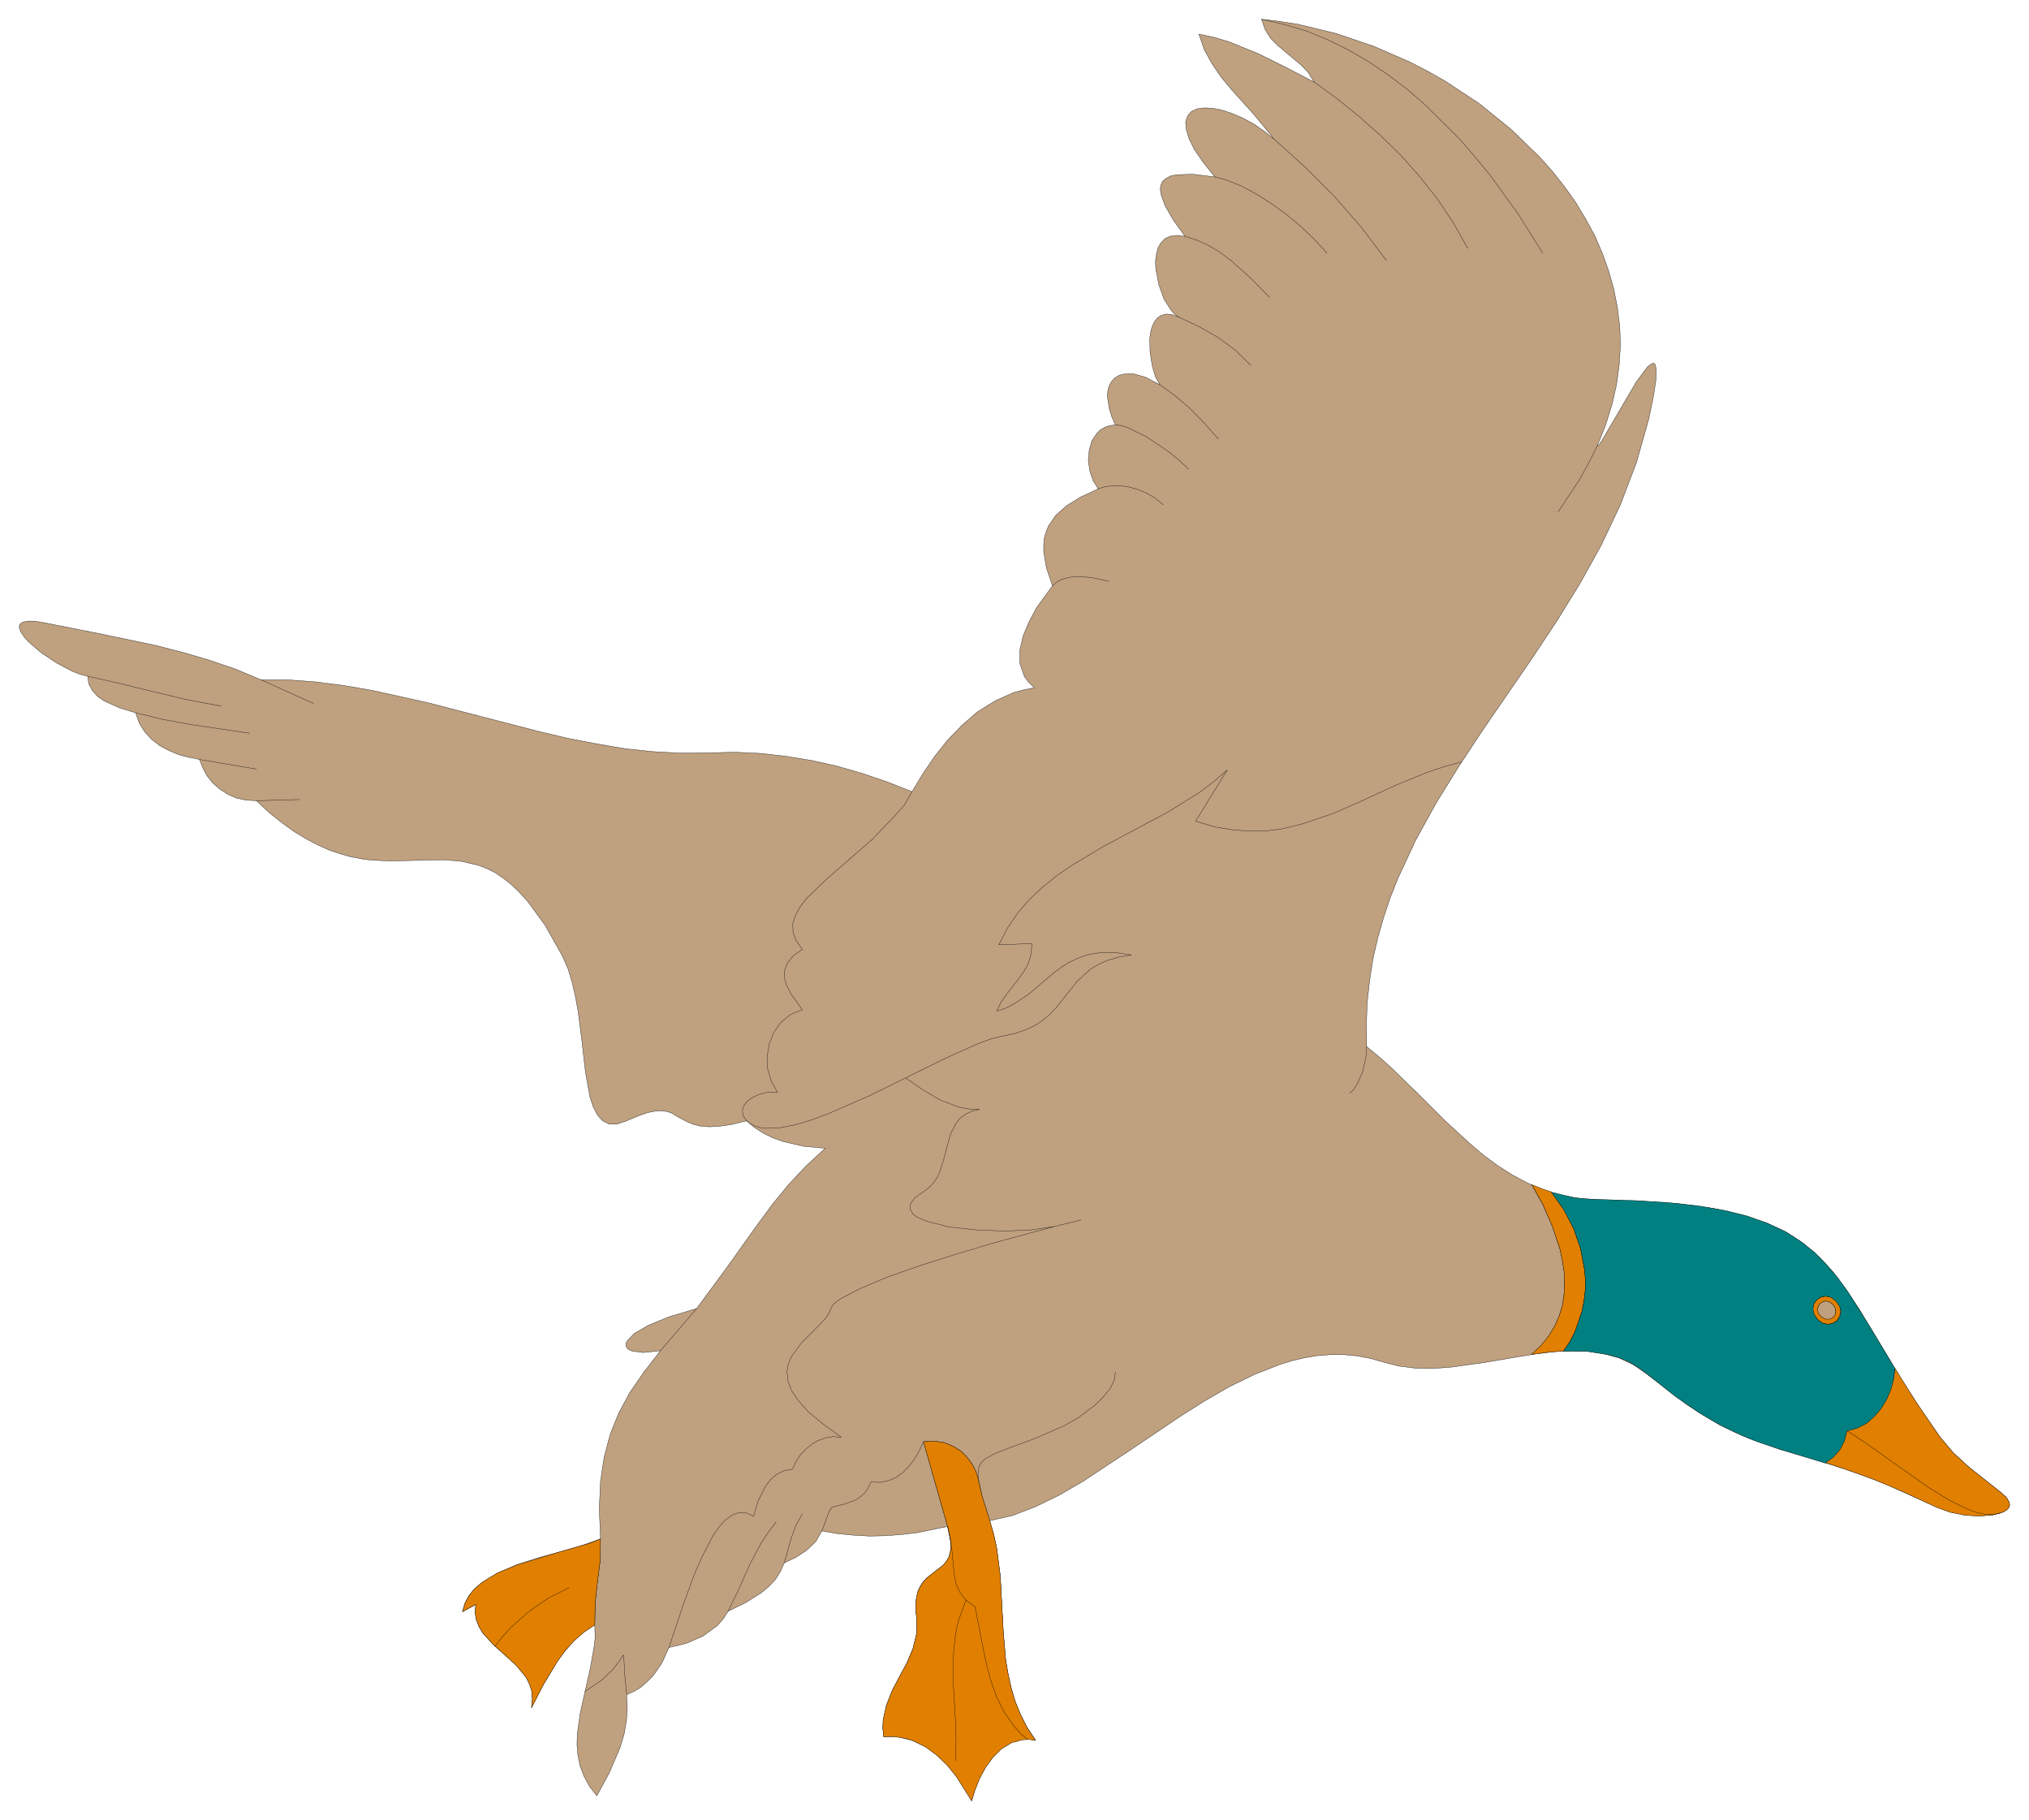 <svg xmlns="http://www.w3.org/2000/svg" width="448.867" height="402.533" fill-rule="evenodd" stroke-linecap="round" preserveAspectRatio="none" viewBox="0 0 6734 6039"><style>.pen0{stroke:#000;stroke-width:1;stroke-linejoin:round}.pen1{stroke:none}.brush2{fill:none}</style><path d="m3225 5975-51-81-30-37-34-33-38-28-42-20-46-12-25-2-26 1-3-28 1-27 11-50 19-48 24-46 25-46 20-48 12-49v-53l-3-35 2-28 5-24 9-19 10-15 12-12 27-21 26-20 10-12 9-15 5-18 2-22-3-28-8-34-102 21-52 6-53 4-53 1-53-3-52-5-52-9-21 36-31 29-35 23-38 18-13 29-17 27-22 23-24 20-54 34-56 27-16 25-20 23-48 35-55 24-58 14-22 49-15 23-16 22-19 19-20 18-23 14-25 11 2 45-3 44-8 44-13 43-35 82-42 78-25-32-18-34-13-34-7-34-3-35 1-36 10-71 33-147 13-73 3-27-1-45-36 24-33 29-29 33-26 35-46 77-40 77 3-29-2-26-8-24-11-22-32-39-39-35-39-35-34-38-12-20-9-23-4-24 2-27-44 24 8-28 13-25 18-22 23-20 55-34 66-28 72-23 73-20 69-20 61-22-4-100 4-90 12-81 20-75 28-70 37-69 47-68 55-71-57 6-38-5-12-6-6-7-2-10 4-10 24-25 46-27 68-28 93-28 101-137 99-139 51-69 54-66 58-62 64-59-70-6-69-16-34-12-31-15-30-19-27-23-49 12-40 6-34 2-28-2-22-5-19-7-31-16-27-16-15-5-18-2-21 1-25 5-31 11-38 16-32 11h-26l-22-11-17-19-14-27-11-33-15-83-11-97-13-102-9-50-11-48-14-46-18-41-58-103-57-78-28-31-27-26-28-22-27-18-28-14-27-10-56-13-56-5-57 1-122 3-64-3-25-3-43-8-35-10-36-12-38-17-38-20-40-24-40-29-43-34-43-40-35-2-32-7-29-13-26-17-23-20-19-24-14-26-11-28-35-7-34-9-33-14-30-16-27-21-23-25-18-29-12-34-53-16-51-23-22-15-17-19-12-22-4-26-24-6-26-10-53-28-51-34-42-36-15-17-11-16-5-14 1-11 9-7 16-4h25l35 6 182 36 182 38 90 23 89 26 88 30 86 36h92l92 7 92 12 93 16 185 41 185 48 186 48 93 22 94 18 93 16 94 10 93 5 94-1 87-2 86 4 86 10 85 14 84 19 83 24 82 28 81 32 35-58 39-58 43-54 48-50 52-45 58-36 62-28 34-9 35-7-19-18-14-19-15-43v-46l11-47 20-47 24-45 53-73-20-60-9-53v-24l2-22 6-20 8-20 24-35 36-32 47-29 58-27-17-27-11-32-5-35 3-34 9-32 18-26 12-11 14-8 16-5 18-2-12-27-8-25-7-44 2-19 5-16 7-13 10-11 12-8 15-5 16-2h19l42 12 47 25-15-26-11-38-7-44-1-46 3-21 5-19 8-16 10-13 13-8 16-4 20 2 23 9-14-9-13-14-24-38-17-48-10-52-1-25 3-23 5-21 10-17 13-14 17-8 23-3 27 3-39-54-27-47-14-39-2-17 2-14 6-12 11-9 15-8 19-4 54-2 74 9-39-49-29-42-18-37-9-30-2-25 7-20 12-14 19-9 24-3 27 1 31 6 33 11 35 15 36 19 35 24 35 28-68-83-73-81-35-42-30-44-26-47-18-52 51 11 50 15 96 39 93 46 92 48-18-30-23-25-53-44-26-22-24-24-18-29-12-34 61 7 62 10 124 30 124 42 122 53 60 31 58 33 112 74 104 84 95 92 44 49 40 51 37 52 33 55 30 55 25 58 21 59 17 60 12 61 8 63 2 64-4 64-9 66-15 66-21 67-27 68 4-1 10-14 31-53 84-143 37-50 14-10 5-2 6 3 4 17-1 35-8 54-16 77-41 145-53 139-63 133-71 128-77 125-81 122-165 240-79 120-75 121-68 123-59 127-26 65-22 66-19 67-16 69-11 71-8 72-3 73 1 76 45 37 43 39 85 83 84 84 87 80 45 38 46 34 49 31 51 27 53 23 57 17 60 11 64 4 147 5 127 9 109 15 93 21 80 26 35 16 33 16 58 38 52 45 46 50 43 58 42 63 43 71 98 163 59 92 69 100 44 52 50 46 111 88 15 14 8 13 3 11-3 10-8 8-12 7-34 9-44 3-48-3-49-10-44-16-166-75-72-28-66-23-117-37-103-30-98-35-49-21-51-25-53-31-57-37-128-98-46-32-48-23-51-14-52-8-55-2-56 3-57 7-58 9-117 20-116 16-58 4-56-1-55-7-54-14-43-12-43-8-43-4h-43l-42 3-43 7-43 10-42 13-84 33-84 41-83 48-82 52-163 110-159 105-78 45-78 38-76 29-75 17 13 45 10 46 12 93 10 187 8 92 8 46 10 45 13 45 18 44 22 43 28 42-22-3-21 1-37 10-33 20-29 29-24 33-20 37-15 38-11 36z" class="pen1" style="fill:#bfa07f"/><path d="m3225 5975-51-81-30-37-34-33-38-28-42-20-46-12-25-2-26 1-3-28 1-27 11-50 19-48 24-46 25-46 20-48 12-49v-53l-3-35 2-28 5-24 9-19 10-15 12-12 27-21 26-20 10-12 9-15 5-18 2-22-3-28-8-34-102 21-52 6-53 4-53 1-53-3-52-5-52-9-21 36-31 29-35 23-38 18-13 29-17 27-22 23-24 20-54 34-56 27-16 25-20 23-48 35-55 24-58 14-22 49-15 23-16 22-19 19-20 18-23 14-25 11 2 45-3 44-8 44-13 43-35 82-42 78-25-32-18-34-13-34-7-34-3-35 1-36 10-71 33-147 13-73 3-27-1-45-36 24-33 29-29 33-26 35-46 77-40 77 3-29-2-26-8-24-11-22-32-39-39-35-39-35-34-38-12-20-9-23-4-24 2-27-44 24 8-28 13-25 18-22 23-20 55-34 66-28 72-23 73-20 69-20 61-22-4-100 4-90 12-81 20-75 28-70 37-69 47-68 55-71-57 6-38-5-12-6-6-7-2-10 4-10 24-25 46-27 68-28 93-28 101-137 99-139 51-69 54-66 58-62 64-59-70-6-69-16-34-12-31-15-30-19-27-23-49 12-40 6-34 2-28-2-22-5-19-7-31-16-27-16-15-5-18-2-21 1-25 5-31 11-38 16-32 11h-26l-22-11-17-19-14-27-11-33-15-83-11-97-13-102-9-50-11-48-14-46-18-41-58-103-57-78-28-31-27-26-28-22-27-18-28-14-27-10-56-13-56-5-57 1-122 3-64-3-25-3-43-8-35-10-36-12-38-17-38-20-40-24-40-29-43-34-43-40-35-2-32-7-29-13-26-17-23-20-19-24-14-26-11-28-35-7-34-9-33-14-30-16-27-21-23-25-18-29-12-34-53-16-51-23-22-15-17-19-12-22-4-26-24-6-26-10-53-28-51-34-42-36-15-17-11-16-5-14 1-11 9-7 16-4h25l35 6 182 36 182 38 90 23 89 26 88 30 86 36h92l92 7 92 12 93 16 185 41 185 48 186 48 93 22 94 18 93 16 94 10 93 5 94-1 87-2 86 4 86 10 85 14 84 19 83 24 82 28 81 32 35-58 39-58 43-54 48-50 52-45 58-36 62-28 34-9 35-7-19-18-14-19-15-43v-46l11-47 20-47 24-45 53-73-20-60-9-53v-24l2-22 6-20 8-20 24-35 36-32 47-29 58-27-17-27-11-32-5-35 3-34 9-32 18-26 12-11 14-8 16-5 18-2-12-27-8-25-7-44 2-19 5-16 7-13 10-11 12-8 15-5 16-2h19l42 12 47 25-15-26-11-38-7-44-1-46 3-21 5-19 8-16 10-13 13-8 16-4 20 2 23 9-14-9-13-14-24-38-17-48-10-52-1-25 3-23 5-21 10-17 13-14 17-8 23-3 27 3-39-54-27-47-14-39-2-17 2-14 6-12 11-9 15-8 19-4 54-2 74 9-39-49-29-42-18-37-9-30-2-25 7-20 12-14 19-9 24-3 27 1 31 6 33 11 35 15 36 19 35 24 35 28-68-83-73-81-35-42-30-44-26-47-18-52 51 11 50 15 96 39 93 46 92 48-18-30-23-25-53-44-26-22-24-24-18-29-12-34 61 7 62 10 124 30 124 42 122 53 60 31 58 33 112 74 104 84 95 92 44 49 40 51 37 52 33 55 30 55 25 58 21 59 17 60 12 61 8 63 2 64-4 64-9 66-15 66-21 67-27 68 4-1 10-14 31-53 84-143 37-50 14-10 5-2 6 3 4 17-1 35-8 54-16 77-41 145-53 139-63 133-71 128-77 125-81 122-165 240-79 120-75 121-68 123-59 127-26 65-22 66-19 67-16 69-11 71-8 72-3 73 1 76 45 37 43 39 85 83 84 84 87 80 45 38 46 34 49 31 51 27 53 23 57 17 60 11 64 4 147 5 127 9 109 15 93 21 80 26 35 16 33 16 58 38 52 45 46 50 43 58 42 63 43 71 98 163 59 92 69 100 44 52 50 46 111 88 15 14 8 13 3 11-3 10-8 8-12 7-34 9-44 3-48-3-49-10-44-16-166-75-72-28-66-23-117-37-103-30-98-35-49-21-51-25-53-31-57-37-128-98-46-32-48-23-51-14-52-8-55-2-56 3-57 7-58 9-117 20-116 16-58 4-56-1-55-7-54-14-43-12-43-8-43-4h-43l-42 3-43 7-43 10-42 13-84 33-84 41-83 48-82 52-163 110-159 105-78 45-78 38-76 29-75 17 13 45 10 46 12 93 10 187 8 92 8 46 10 45 13 45 18 44 22 43 28 42-22-3-21 1-37 10-33 20-29 29-24 33-20 37-15 38-11 36z" class="pen0 brush2"/><path fill="none" d="m3171 5843 2-67-2-67-8-135v-68l6-66 5-33 8-33 24-64" class="pen0"/><path fill="none" d="m3410 5771-23-20-21-23-34-49-26-53-20-58-15-60-12-60-23-118-30-21-20-25-13-29-6-32-7-74-6-41-9-43-80-281 36-2 33 5 29 12 26 16 21 21 17 23 12 24 7 23m39 140-26-83-12-57-1-21 3-17 7-14 12-12 36-20 55-21 76-28 97-42 47-27 57-43 26-26 22-27 14-28 4-27m-637 231-13 28-15 27-18 24-21 22-23 17-26 11-28 6-30-2-10 21-12 17-15 13-16 10-36 13-40 10-10 14-8 21-16 44m-65-57-22 40-15 41-23 82m-27-136-26 34-23 35-39 73-34 77-37 77m-337 277-7-71-2-42-1-18-3 2-11 17-22 29-37 35-56 38m33-222 1-71 8-72 9-72 1-70m-104 162-71 36-65 44-59 53-27 30-24 31" class="pen0"/><path fill="none" d="m2220 5467 47-140 30-83 12-31 22-49 37-71 20-28 21-23 22-15 23-8 23 1 24 11 15-50 25-50 17-22 20-17 24-12 28-5 11-24 14-22 18-19 20-17 22-13 25-9 25-4 27 2-61-44-48-40-33-37-23-34-12-32-3-29 4-27 11-25 33-45 40-40 37-38 13-18 8-19 9-14 20-16 65-34 92-39 111-39 120-38 120-36 203-55 90-22m-90 22-74 11-90 4-96-4-90-10-74-19-27-12-8-4-10-9-9-16 2-17 14-19 29-21 19-14 15-16 12-18 9-20 13-42 11-43 12-41 19-36 13-15 17-12 21-10 25-6-35-1-33-6-63-24-59-35-55-38m-694 765-120 140m2287-854 13-12 12-18 19-43 10-46 3-36" class="pen0"/><path fill="none" d="m4851 2528-58 16-57 19-107 44-104 48-102 45-105 35-53 13-20 4-35 4-57 2-59-4-62-10-64-19 105-170-45 39-48 36-103 64-217 116-104 62-49 34-47 38-43 40-39 45-34 50-29 56 110-4-3 35-9 30-15 28-19 26-39 50-18 26-14 29 28-9 26-13 48-31 89-75 23-17 25-16 27-13 30-11 32-7 36-3 39 2 44 7-43 7-37 11-31 14-26 16-43 39-34 43-35 44-20 21-22 19-26 18-31 15-37 13-43 9-37 9-44 16-107 48-254 125-128 56-60 23-57 17-51 10-45 2-20-2-17-5-16-8-13-10-12-17-2-17 5-17 12-15 19-13 23-10 27-6h30l-20-36-12-40-2-42 7-42 15-38 23-33 32-26 19-9 21-7-38-53-13-26-4-10-4-16v-26l9-24 19-24 31-22-21-29-10-28-1-28 9-28 16-29 23-29 62-60 153-133 73-76 26-29 8-9 26-45m-2034 26-142 4m0-105-189-32m166-87-196-29-92-17-90-22m284-22-117-22-113-27-110-27-103-23m576 12 173 78m2453-390 14-13 18-9 22-6 23-3 53 3 57 13m181-254-27-22-29-17-29-12-29-8-28-4h-27l-25 3-22 7m57-212 19 2 24 8 61 30 70 47 35 28 34 32m99-100-49-55-46-47-48-41-51-37m64-224 66 31 63 36 57 42 51 50m62-226-62-63-66-59-36-27-37-22-39-18-40-13m99-197 41 11 46 19 49 26 51 32 50 36 49 41 45 43 41 45m197 24-83-110-90-103-97-97-102-92m132-190 76 55 73 59 71 63 68 66 63 71 59 75 53 79 47 84m249 16-82-131-92-127-51-62-52-60-113-112-60-52-62-47-65-44-67-39-69-34-71-29-74-22-75-17m1115 1414-29 58-31 56-71 107m-87 2233 37 66 31 71 25 75 8 37 6 38 2 38-2 37-5 36-11 36-15 35-20 33-25 31-32 30 2-3-1 1-1 2" class="pen0"/><path fill="none" d="m5189 4483 21-31 17-32 23-67 7-35 4-34 1-35-3-35-13-69-23-67-33-64-41-58" class="pen0"/><path d="m6031 4378-12-18-3-18 4-16 9-13 14-9 16-3 18 4 17 13 12 18 3 17-4 16-9 14-14 8-16 4-18-4-17-13z" class="pen0 brush2"/><path d="m6042 4368-8-12-2-12 3-10 6-9 9-6 10-2 12 3 11 8 8 12 2 12-2 10-6 9-9 6-11 2-11-3-12-8z" class="pen0 brush2"/><path fill="none" d="m6289 4540-4 34-10 35-13 33-19 30-22 27-27 23-30 16-34 9-8 32-16 30-21 25-27 20" class="pen0"/><path fill="none" d="m6130 4747 66 44 69 49 139 98 67 41 62 30 29 10 28 6 25 1 23-5" class="pen0"/><path d="m1974 5392-36 24-33 29-29 32-26 36-46 76-40 78 3-29-2-26-8-24-11-22-32-39-39-36-39-35-34-38-12-20-9-23-4-24 2-27-44 24 8-28 13-24 18-23 23-20 26-17 29-17 66-27 145-44 69-20 25-7 36-14-1 70-9 72-8 72-1 71zm1091-608 36-2 33 5 29 12 26 16 21 21 17 23 12 24 7 23 13 57 26 83 13 45 10 46 12 93 10 187 8 93 8 45 10 46 13 44 18 44 22 44 28 42-22-3-21 1-37 10-33 20-29 29-24 33-20 37-15 38-11 36-51-81-30-37-34-33-38-28-42-21-22-7-24-4-25-3-26 1-3-28 1-27 11-50 19-48 24-46 25-46 20-47 12-49v-53l-3-35 2-29 5-23 9-19 10-15 12-13 27-21 26-20 10-12 9-15 5-18 2-22-3-28-8-34-80-281zm2018-290 32-30 25-31 20-33 15-34 11-36 5-36 2-38-2-37-6-38-8-38-25-74-31-72-37-66 32 13 33 11 41 58 33 64 23 67 13 69 3 35-1 35-4 35-7 34-23 67-17 33-21 31-52 4-54 7zm948-117-12-18-3-17 4-16 9-13 14-9 16-3 18 3 17 13 12 18 3 17-4 17-9 13-14 9-16 3-18-4-17-13 11-10-8-12-2-11 3-11 6-8 9-6 10-2 12 3 11 8 8 12 2 11-2 11-6 8-9 6-11 2-11-3-12-8-11 10zm258 163 68 109 82 120 44 52 50 46 111 88 15 14 8 13 3 11-3 10-8 8-12 7-34 9-44 4-48-3-49-10-44-16-110-51-97-41-86-31-77-26 27-20 21-24 15-30 8-32 34-9 31-16 26-23 23-27 18-30 14-33 10-35 4-34z" class="pen1" style="fill:#e07f00"/><path d="m1974 5392-36 24-33 29-29 32-26 36-46 76-40 78 3-29-2-26-8-24-11-22-32-39-39-36-39-35-34-38-12-20-9-23-4-24 2-27-44 24 8-28 13-24 18-23 23-20 26-17 29-17 66-27 145-44 69-20 25-7 36-14-1 70-9 72-8 72-1 71zm1091-608 36-2 33 5 29 12 26 16 21 21 17 23 12 24 7 23 13 57 26 83 13 45 10 46 12 93 10 187 8 93 8 45 10 46 13 44 18 44 22 44 28 42-22-3-21 1-37 10-33 20-29 29-24 33-20 37-15 38-11 36-51-81-30-37-34-33-38-28-42-21-22-7-24-4-25-3-26 1-3-28 1-27 11-50 19-48 24-46 25-46 20-47 12-49v-53l-3-35 2-29 5-23 9-19 10-15 12-13 27-21 26-20 10-12 9-15 5-18 2-22-3-28-8-34-80-281zm2018-290 32-30 25-31 20-33 15-34 11-36 5-36 2-38-2-37-6-38-8-38-25-74-31-72-37-66 32 13 33 11 41 58 33 64 23 67 13 69 3 35-1 35-4 35-7 34-23 67-17 33-21 31-52 4-54 7zm948-117-12-18-3-17 4-16 9-13 14-9 16-3 18 3 17 13 12 18 3 17-4 17-9 13-14 9-16 3-18-4-17-13z" class="pen0 brush2"/><path d="m6042 4367-8-12-2-11 3-11 6-8 9-6 10-2 12 3 11 8 8 12 2 11-2 11-6 8-9 6-11 2-11-3-12-8zm247 173 68 109 82 120 44 52 50 46 111 88 15 14 8 13 3 11-3 10-8 8-12 7-34 9-44 4-48-3-49-10-44-16-110-51-97-41-86-31-77-26 27-20 21-24 15-30 8-32 34-9 31-16 26-23 23-27 18-30 14-33 10-35 4-34z" class="pen0 brush2"/><path fill="none" d="m6130 4747 66 44 69 49 139 98 67 41 62 30 29 10 28 6 25 1 23-5m-3493 44 9 44 6 41 7 74 6 32 13 28 20 26 30 21 23 118 12 60 15 60 20 58 26 53 34 49 21 23 23 20" class="pen0"/><path fill="none" d="m3171 5843 2-67-2-67-8-135v-67l6-66 5-33 8-33 24-65m-1317-42-71 36-65 45-59 53-27 30-24 31" class="pen0"/><path d="m5189 4484 21-31 17-33 23-67 7-35 4-34 1-35-3-35-13-70-23-67-33-63-41-58 75 18 40 4 42 2 126 4 111 7 98 11 86 15 75 19 66 24 58 27 50 32 46 36 40 41 38 45 36 50 72 115 81 135-4 34-9 35-14 33-18 30-23 27-26 23-31 16-34 9-8 32-15 30-22 25-27 20-145-44-66-22-25-9-42-17-69-33-73-43-80-55-89-71-31-23-32-19-34-14-35-10-72-11h-76l843-106-12-18-3-17 3-17 10-13 13-9 16-3 18 4 17 13 12 18 4 17-4 16-9 14-14 8-16 4-18-4-17-13-843 106z" class="pen1" style="fill:teal"/><path d="m5189 4484 21-31 17-33 23-67 7-35 4-34 1-35-3-35-13-70-23-67-33-63-41-58 75 18 40 4 42 2 126 4 111 7 98 11 86 15 75 19 66 24 58 27 50 32 46 36 40 41 38 45 36 50 72 115 81 135-4 34-9 35-14 33-18 30-23 27-26 23-31 16-34 9-8 32-15 30-22 25-27 20-145-44-66-22-25-9-42-17-69-33-73-43-80-55-89-71-31-23-32-19-34-14-35-10-72-11h-76z" class="pen0 brush2"/><path d="m6032 4378-12-18-3-17 3-17 10-13 13-9 16-3 18 4 17 13 12 18 4 17-4 16-9 14-14 8-16 4-18-4-17-13z" class="pen0 brush2"/></svg>
